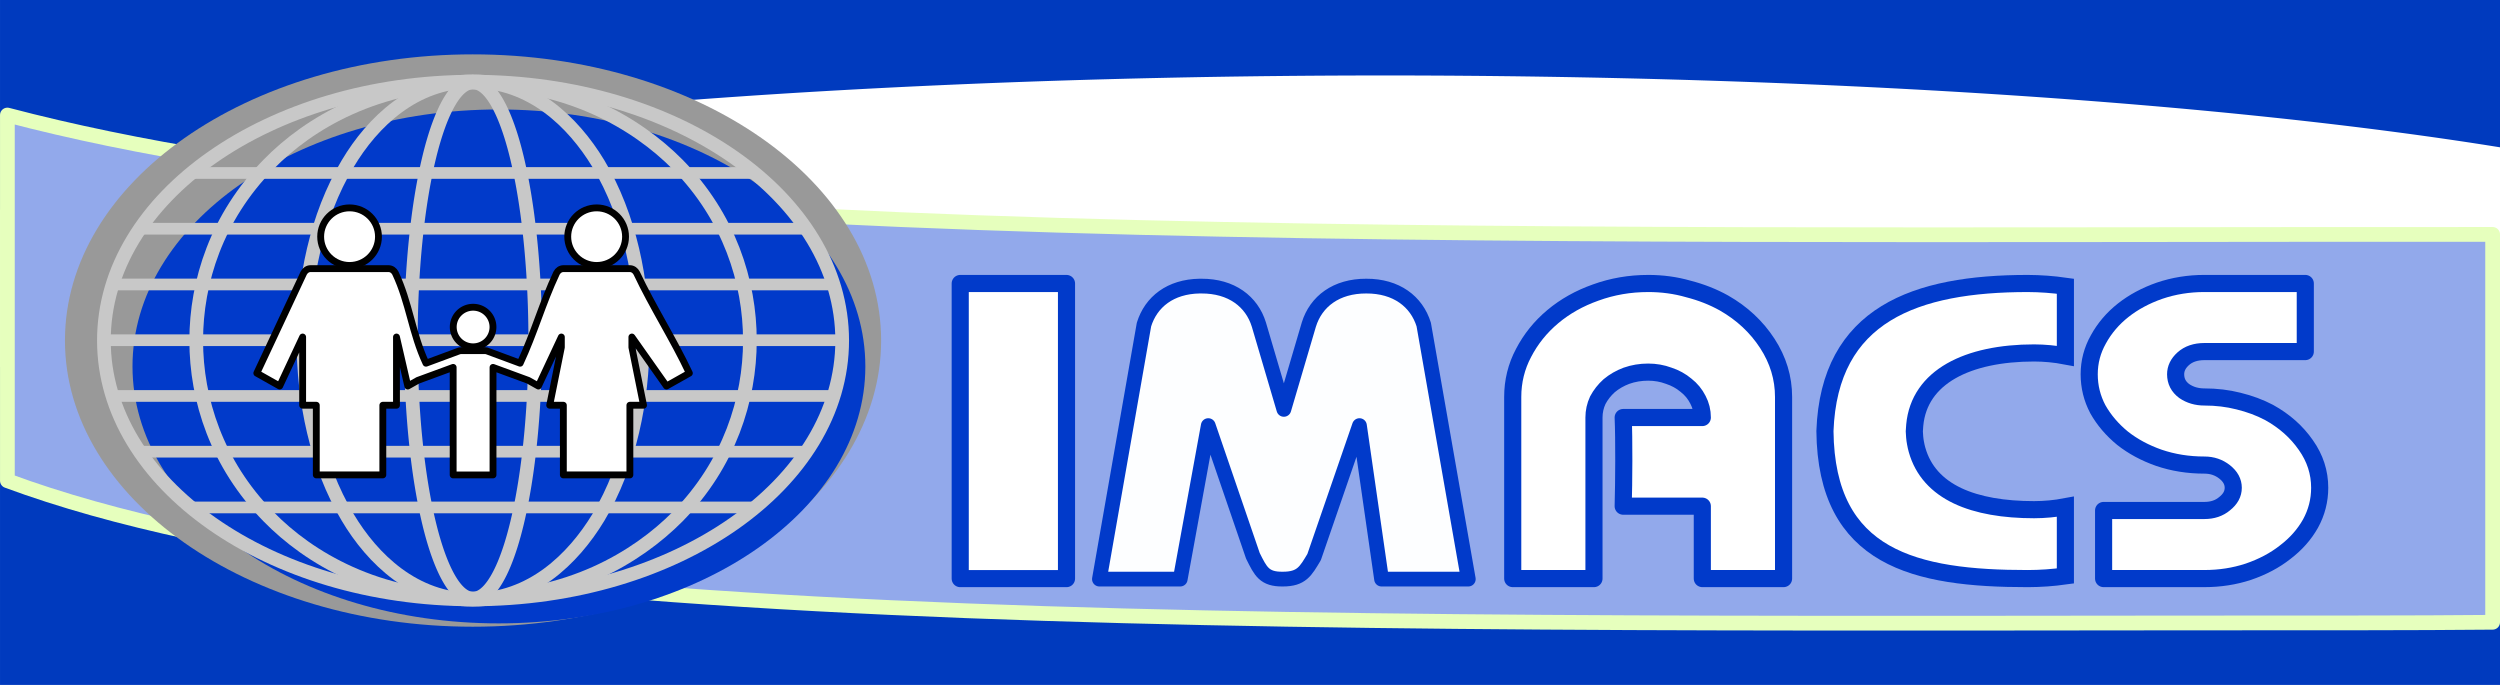 <?xml version="1.0" encoding="UTF-8" standalone="no"?>
<!-- Created with Inkscape (http://www.inkscape.org/) -->

<svg
   xmlns:dc="http://purl.org/dc/elements/1.1/"
   xmlns:cc="http://creativecommons.org/ns#"
   xmlns:rdf="http://www.w3.org/1999/02/22-rdf-syntax-ns#"
   xmlns:svg="http://www.w3.org/2000/svg"
   xmlns="http://www.w3.org/2000/svg"
   xmlns:sodipodi="http://sodipodi.sourceforge.net/DTD/sodipodi-0.dtd"
   xmlns:inkscape="http://www.inkscape.org/namespaces/inkscape"
   width="730"
   height="200"
   viewBox="0 0 193.146 52.917"
   version="1.1"
   id="svg921"
   inkscape:version="0.92.2 (5c3e80d, 2017-08-06)"
   sodipodi:docname="imacslogo-final.svg">
  <defs
     id="defs915">
    <filter
       style="color-interpolation-filters:sRGB;"
       inkscape:label="Drop Shadow"
       id="filter1306">
      <feFlood
         flood-opacity="0.498"
         flood-color="rgb(0,0,0)"
         result="flood"
         id="feFlood1296" />
      <feComposite
         in="flood"
         in2="SourceGraphic"
         operator="in"
         result="composite1"
         id="feComposite1298" />
      <feGaussianBlur
         in="composite1"
         stdDeviation="2.1"
         result="blur"
         id="feGaussianBlur1300" />
      <feOffset
         dx="2"
         dy="2"
         result="offset"
         id="feOffset1302" />
      <feComposite
         in="SourceGraphic"
         in2="offset"
         operator="over"
         result="composite2"
         id="feComposite1304" />
    </filter>
  </defs>
  <sodipodi:namedview
     id="base"
     pagecolor="#ffffff"
     bordercolor="#666666"
     borderopacity="1.0"
     inkscape:pageopacity="0.0"
     inkscape:pageshadow="2"
     inkscape:zoom="1.4142136"
     inkscape:cx="436.86403"
     inkscape:cy="45.162545"
     inkscape:document-units="mm"
     inkscape:current-layer="layer1"
     showgrid="false"
     units="px"
     inkscape:window-width="1920"
     inkscape:window-height="1057"
     inkscape:window-x="3832"
     inkscape:window-y="-8"
     inkscape:window-maximized="1" />
  <g
     inkscape:label="Layer 1"
     inkscape:groupmode="layer"
     id="layer1"
     transform="translate(0,-244.083)">
    <path
       style="fill:#003abe;fill-opacity:1;stroke:none;stroke-width:4.305;stroke-linecap:butt;stroke-linejoin:round;stroke-miterlimit:4;stroke-dasharray:none;stroke-opacity:1;paint-order:fill markers stroke"
       d="M 0,0 V 61.152 A 434.771,62 0 0 1 403.771,22 434.771,62 0 0 1 730,43.133 V 0 Z M 0,106.93 V 200 H 730 V 124.906 A 434.771,62 0 0 1 403.771,146 434.771,62 0 0 1 0,106.93 Z"
       id="rect1027"
       inkscape:connector-curvature="0"
       transform="matrix(0.265,0,0,0.265,0,244.083)" />
    <path
       style="fill:#92a9eb;fill-opacity:1;stroke:#e6ffbd;stroke-width:1.139;stroke-linecap:butt;stroke-linejoin:round;stroke-miterlimit:4;stroke-dasharray:none;stroke-opacity:1;paint-order:fill markers stroke"
       d="m 0.57,252.971 v 28.252 C 33.435,293.389 104.545,292.188 182.826,292.205 c 3.257,-7.9e-4 6.506,-0.018 9.751,-0.046 v -29.967 c -79.359,-0.041 -152.324,1.228 -192.007,-9.222 z"
       id="path1012"
       inkscape:connector-curvature="0"
       sodipodi:nodetypes="cccccc" />
    <path
       style="clip-rule:evenodd;opacity:1;fill:#ffffff;fill-opacity:1;fill-rule:evenodd;stroke:#013aca;stroke-width:1.323;stroke-miterlimit:4;stroke-dasharray:none;stroke-opacity:1"
       d="m 156.668,265.985 c -8.658,-4e-5 -15.345,2.359 -15.676,11.4 0.099,9.868 7.018,11.4 15.676,11.4 0.973,-0.003 1.944,-0.071 2.9,-0.205 v -5.346 c -0.79,0.149 -1.603,0.225 -2.419,0.227 -4.645,-0.004 -8.116,-1.324 -9.044,-4.634 -0.048,-0.172 -0.087,-0.345 -0.117,-0.52 -0.059,-0.298 -0.078,-0.629 -0.091,-0.901 0.003,-0.061 0.007,-0.123 0.013,-0.184 0.004,-0.1 0.011,-0.2 0.021,-0.299 0.349,-3.729 4.079,-5.568 9.219,-5.572 0.817,0.003 1.629,0.08 2.419,0.23 v -5.384 c -0.956,-0.136 -1.927,-0.207 -2.9,-0.212 z"
       id="path46-7"
       inkscape:connector-curvature="0"
       sodipodi:nodetypes="ccccccccccccccc" />
    <g
       id="g2111"
       style="fill:#999999;fill-opacity:1;stroke-width:0.982"
       transform="matrix(0.256,0,0,0.263,38.983,217.958)" />
    <path
       style="font-style:normal;font-variant:normal;font-weight:bold;font-stretch:normal;font-size:562.3px;line-height:125%;font-family:'Sans Sara';-inkscape-font-specification:'Sans Sara Bold';font-variant-ligatures:normal;font-variant-caps:normal;font-variant-numeric:proportional-nums;font-feature-settings:normal;text-align:start;letter-spacing:0px;word-spacing:0px;writing-mode:lr-tb;text-anchor:start;fill:#ffffff;fill-opacity:1;stroke:#013aca;stroke-width:1.323;stroke-linecap:butt;stroke-linejoin:round;stroke-miterlimit:4;stroke-dasharray:none;stroke-opacity:1;paint-order:fill markers stroke"
       d="m 127.333,265.985 c -1.423,0 -2.776,0.234 -4.059,0.701 -1.255,0.444 -2.357,1.064 -3.306,1.859 -0.948,0.795 -1.702,1.73 -2.26,2.806 -0.558,1.052 -0.837,2.186 -0.837,3.402 v 14.03 h 6.277 v -5.44 -0.154 -6.849 c 0,-0.468 0.098,-0.912 0.293,-1.333 0.223,-0.421 0.516,-0.795 0.879,-1.122 0.391,-0.327 0.837,-0.585 1.339,-0.772 0.53,-0.187 1.088,-0.281 1.674,-0.281 0.558,0 1.088,0.093 1.59,0.281 0.502,0.164 0.948,0.409 1.339,0.737 0.391,0.304 0.697,0.678 0.921,1.122 0.223,0.421 0.335,0.877 0.335,1.368 h -6.114 c 0.073,1.63 0.054,5.005 0,6.849 h 6.114 v 5.594 h 6.277 v -14.03 c 0,-1.473 -0.418,-2.853 -1.255,-4.139 -0.837,-1.286 -1.953,-2.327 -3.348,-3.122 -0.837,-0.468 -1.757,-0.83 -2.762,-1.087 -0.976,-0.281 -2.009,-0.421 -3.096,-0.421 z"
       id="path2083"
       inkscape:connector-curvature="0"
       sodipodi:nodetypes="scccsccccscccscccccccccscccs" />
    <path
       inkscape:connector-curvature="0"
       d="m 175.299,275.946 c 1.187,0.655 2.137,1.497 2.849,2.525 0.712,1.006 1.068,2.105 1.068,3.297 0,0.982 -0.237,1.906 -0.712,2.771 -0.475,0.842 -1.128,1.578 -1.959,2.21 -0.801,0.631 -1.751,1.134 -2.849,1.508 -1.068,0.351 -2.196,0.526 -3.384,0.526 h -7.791 v -5.261 h 7.791 c 0.623,0 1.143,-0.175 1.558,-0.526 0.445,-0.351 0.668,-0.76 0.668,-1.228 0,-0.468 -0.223,-0.877 -0.668,-1.228 -0.445,-0.351 -0.965,-0.526 -1.558,-0.526 -1.247,0 -2.419,-0.187 -3.517,-0.561 -1.068,-0.374 -2.003,-0.877 -2.805,-1.508 -0.801,-0.655 -1.439,-1.403 -1.914,-2.245 -0.445,-0.842 -0.668,-1.742 -0.668,-2.701 0,-0.959 0.237,-1.859 0.712,-2.701 0.475,-0.865 1.113,-1.614 1.914,-2.245 0.801,-0.631 1.736,-1.134 2.805,-1.508 1.098,-0.374 2.256,-0.561 3.473,-0.561 h 7.791 v 5.261 h -7.791 c -0.683,0 -1.232,0.187 -1.647,0.561 -0.386,0.351 -0.579,0.748 -0.579,1.193 0,0.538 0.223,0.97 0.668,1.298 0.445,0.304 0.965,0.456 1.558,0.456 0.92,0 1.796,0.105 2.627,0.316 0.861,0.21 1.647,0.503 2.36,0.877 z"
       style="font-style:normal;font-variant:normal;font-weight:bold;font-stretch:normal;font-size:562.301px;line-height:125%;font-family:'Sans Sara';-inkscape-font-specification:'Sans Sara Bold';font-variant-ligatures:normal;font-variant-caps:normal;font-variant-numeric:proportional-nums;font-feature-settings:normal;text-align:start;letter-spacing:0px;word-spacing:0px;writing-mode:lr-tb;text-anchor:start;fill:#ffffff;fill-opacity:1;stroke:#013aca;stroke-width:1.323;stroke-linecap:butt;stroke-linejoin:round;stroke-miterlimit:4;stroke-dasharray:none;stroke-opacity:1;paint-order:fill markers stroke"
       id="path2087"
       sodipodi:nodetypes="ccscccsccscscscccscccsccscscscc" />
    <path
       style="font-style:normal;font-variant:normal;font-weight:900;font-stretch:normal;font-size:307.423px;line-height:125%;font-family:Arial;-inkscape-font-specification:'Arial, Heavy';font-variant-ligatures:normal;font-variant-caps:normal;font-variant-numeric:proportional-nums;font-feature-settings:normal;text-align:start;letter-spacing:0px;word-spacing:0px;writing-mode:lr-tb;text-anchor:start;fill:#ffffff;fill-opacity:1;stroke:#013aca;stroke-width:1.323;stroke-linecap:butt;stroke-linejoin:round;stroke-miterlimit:4;stroke-dasharray:none;stroke-opacity:1;paint-order:fill markers stroke"
       d="m 74.185,265.985 h 8.211 v 22.8 h -8.211 z"
       id="path907"
       inkscape:connector-curvature="0" />
    <path
       id="path28-7-4"
       style="clip-rule:evenodd;fill:#999999;fill-opacity:1;fill-rule:evenodd;stroke:none;stroke-width:1.094;stroke-miterlimit:4;stroke-dasharray:none;stroke-opacity:1"
       d="m 36.522,248.283 c 17.428,0 31.552,9.879 31.552,22.109 0,12.198 -14.124,22.11 -31.552,22.11 -17.38,0 -31.504,-9.913 -31.504,-22.11 C 5.017,258.162 19.142,248.283 36.522,248.283 Z"
       inkscape:connector-curvature="0" />
    <path
       id="path28-7"
       style="clip-rule:evenodd;fill:#013aca;fill-opacity:1;fill-rule:evenodd;stroke:none;stroke-width:0.982;stroke-miterlimit:4;stroke-dasharray:none;stroke-opacity:1;filter:url(#filter1306)"
       d="m 36.524,250.54 c 15.649,0 28.331,8.87 28.331,19.852 0,10.952 -12.682,19.853 -28.331,19.853 -15.605,0 -28.288,-8.901 -28.288,-19.853 -4.029e-4,-10.982 12.682,-19.852 28.288,-19.852 z"
       inkscape:connector-curvature="0" />
    <path
       id="path28"
       style="clip-rule:evenodd;opacity:1;fill:none;fill-rule:evenodd;stroke:#c8c8c8;stroke-width:1.058;stroke-miterlimit:4;stroke-dasharray:none;stroke-opacity:1"
       d="m 36.524,250.393 c 15.765,0 28.541,8.936 28.541,19.999 0,11.034 -12.776,20 -28.541,20 -15.721,0 -28.497,-8.967 -28.497,-20 -4.061e-4,-11.063 12.776,-19.999 28.497,-19.999 z"
       inkscape:connector-curvature="0" />
    <path
       id="path32"
       style="clip-rule:evenodd;opacity:1;fill:none;fill-rule:evenodd;stroke:#c8c8c8;stroke-width:1.058;stroke-miterlimit:4;stroke-dasharray:none;stroke-opacity:1"
       d="m 36.529,250.366 c 4.502,0 7.747,3.134 9.701,6.361 2.443,4.078 3.42,9.1 3.42,13.665 0,4.565 -0.977,9.588 -3.42,13.665 -1.954,3.226 -5.2,6.361 -9.701,6.361 -4.502,0 -7.747,-3.135 -9.666,-6.361 -2.443,-4.077 -3.42,-9.1 -3.42,-13.665 0,-4.565 0.977,-9.587 3.42,-13.665 1.919,-3.226 5.164,-6.361 9.666,-6.361 z"
       inkscape:connector-curvature="0" />
    <path
       id="path965"
       style="opacity:1;fill:none;fill-opacity:1;stroke:#c8c8c8;stroke-width:1.058;stroke-linejoin:round;stroke-miterlimit:4;stroke-dasharray:none;stroke-opacity:1"
       d="m 41.354,270.392 a 4.808,19.941 0 0 1 -4.808,19.941 4.808,19.941 0 0 1 -4.808,-19.941 4.808,19.941 0 0 1 4.808,-19.941 4.808,19.941 0 0 1 4.808,19.941 z"
       inkscape:connector-curvature="0" />
    <path
       id="rect38"
       style="clip-rule:evenodd;opacity:1;fill:#c8c8c8;fill-opacity:1;fill-rule:evenodd;stroke-width:1.018;stroke-miterlimit:4;stroke-dasharray:none"
       d="M 8.376,269.916 H 64.716 v 0.903 H 8.376 Z"
       inkscape:connector-curvature="0" />
    <path
       id="rect38-5"
       style="clip-rule:evenodd;opacity:1;fill:#c8c8c8;fill-opacity:1;fill-rule:evenodd;stroke-width:1.018;stroke-miterlimit:4;stroke-dasharray:none"
       d="M 8.759,274.223 H 64.333 v 0.903 H 8.759 Z"
       inkscape:connector-curvature="0" />
    <path
       id="rect38-4"
       style="clip-rule:evenodd;opacity:1;fill:#c8c8c8;fill-opacity:1;fill-rule:evenodd;stroke-width:1.018;stroke-miterlimit:4;stroke-dasharray:none"
       d="m 10.732,278.529 h 51.629 v 0.903 H 10.732 Z"
       inkscape:connector-curvature="0" />
    <path
       id="rect38-1"
       style="clip-rule:evenodd;opacity:1;fill:#c8c8c8;fill-opacity:1;fill-rule:evenodd;stroke-width:1.018;stroke-miterlimit:4;stroke-dasharray:none"
       d="m 14.727,282.836 h 43.638 v 0.903 H 14.727 Z"
       inkscape:connector-curvature="0" />
    <path
       id="rect38-5-5"
       style="clip-rule:evenodd;opacity:1;fill:#c8c8c8;fill-opacity:1;fill-rule:evenodd;stroke-width:1.018;stroke-miterlimit:4;stroke-dasharray:none"
       d="M 8.659,266.512 H 64.433 v -0.903 H 8.659 Z"
       inkscape:connector-curvature="0" />
    <path
       id="rect38-4-2"
       style="clip-rule:evenodd;opacity:1;fill:#c8c8c8;fill-opacity:1;fill-rule:evenodd;stroke-width:1.018;stroke-miterlimit:4;stroke-dasharray:none"
       d="m 11.016,262.205 h 51.061 v -0.903 H 11.016 Z"
       inkscape:connector-curvature="0" />
    <path
       id="rect38-1-7"
       style="clip-rule:evenodd;opacity:1;fill:#c8c8c8;fill-opacity:1;fill-rule:evenodd;stroke-width:1.018;stroke-miterlimit:4;stroke-dasharray:none"
       d="m 14.797,257.898 h 43.498 v -0.903 H 14.797 Z"
       inkscape:connector-curvature="0" />
    <path
       id="path32-0"
       style="clip-rule:evenodd;opacity:1;fill:none;fill-rule:evenodd;stroke:#c8c8c8;stroke-width:1.058;stroke-miterlimit:4;stroke-dasharray:none;stroke-opacity:1"
       d="m 36.518,250.458 c 7.348,0 12.645,3.12 15.835,6.332 3.987,4.059 5.582,9.058 5.582,13.602 0,4.544 -1.595,9.544 -5.582,13.602 -3.19,3.211 -8.487,6.332 -15.835,6.332 -7.348,0 -12.645,-3.121 -15.777,-6.332 -3.987,-4.059 -5.582,-9.058 -5.582,-13.602 0,-4.544 1.595,-9.543 5.582,-13.602 3.132,-3.211 8.429,-6.332 15.777,-6.332 z"
       inkscape:connector-curvature="0" />
    <g
       id="g1377"
       transform="matrix(0.868,0,0,0.868,14.655,-14.776)"
       style="fill:#ffffff;fill-opacity:1;stroke-width:0.61;stroke-miterlimit:4;stroke-dasharray:none">
      <path
         inkscape:connector-curvature="0"
         id="path1288"
         d="m 14.23,316.727 c -1.421,0 -2.573,1.148 -2.573,2.563 -2e-6,1.416 1.152,2.563 2.573,2.563 1.421,0 2.573,-1.148 2.573,-2.563 1e-6,-1.416 -1.152,-2.563 -2.573,-2.563 z"
         style="opacity:1;fill:#ffffff;fill-opacity:1;stroke:#000000;stroke-width:0.61;stroke-linejoin:round;stroke-miterlimit:4;stroke-dasharray:none;stroke-opacity:1"
         sodipodi:nodetypes="scscs" />
      <path
         sodipodi:nodetypes="scccccccccccccccccccccccccccccccccccccccscscccscscccscs"
         inkscape:connector-curvature="0"
         id="path1150"
         d="m 10.763,322.134 c -0.268,0 -0.498,0.164 -0.619,0.403 -1.392,2.958 -2.782,5.935 -4.171,8.901 l 2.037,1.147 2.043,-4.363 v 0.917 5.156 h 1.215 v 6.201 h 2.961 2.961 v -6.201 h 1.215 v -5.156 -0.917 l 1.006,4.363 0.897,-0.505 3.142,-1.155 v 0.884 8.688 h 1.774 1.774 v -8.688 -0.884 l 3.142,1.155 0.897,0.505 2.043,-4.363 v 0.917 l -1.037,5.156 h 1.215 v 6.201 h 2.961 2.961 v -6.201 h 1.215 l -1.037,-5.156 v -0.917 l 3.079,4.363 2.037,-1.147 c -1.389,-2.966 -3.298,-5.943 -4.689,-8.901 -0.121,-0.24 -0.35,-0.403 -0.619,-0.403 h -2.948 -2.948 c -0.268,0 -0.498,0.164 -0.619,0.403 -1.254,2.665 -1.988,5.344 -3.239,8.018 l -2.98,-1.104 c -0.047,-0.011 -0.096,-0.016 -0.146,-0.016 h -1.065 -1.065 c -0.05,0 -0.099,0.006 -0.146,0.016 l -2.98,1.104 c -1.251,-2.674 -1.467,-5.353 -2.721,-8.018 -0.121,-0.24 -0.35,-0.403 -0.619,-0.403 h -3.467 z"
         style="opacity:1;fill:#ffffff;fill-opacity:1;stroke:#000000;stroke-width:0.61;stroke-linejoin:round;stroke-miterlimit:4;stroke-dasharray:none;stroke-opacity:1" />
      <path
         inkscape:connector-curvature="0"
         id="path1262"
         d="m 25.226,325.572 a 1.768,1.761 0 0 0 -1.768,1.761 1.768,1.761 0 0 0 1.768,1.761 1.768,1.761 0 0 0 1.768,-1.761 1.768,1.761 0 0 0 -1.768,-1.761 z"
         style="opacity:1;fill:#ffffff;fill-opacity:1;stroke:#000000;stroke-width:0.61;stroke-linejoin:round;stroke-miterlimit:4;stroke-dasharray:none;stroke-opacity:1" />
      <path
         sodipodi:nodetypes="scscs"
         inkscape:connector-curvature="0"
         id="path1288-2"
         d="m 36.222,316.727 c -1.421,0 -2.573,1.148 -2.573,2.563 0,1.416 1.152,2.563 2.573,2.563 1.421,0 2.573,-1.148 2.573,-2.563 0,-1.416 -1.152,-2.563 -2.573,-2.563 z"
         style="opacity:1;fill:#ffffff;fill-opacity:1;stroke:#000000;stroke-width:0.61;stroke-linejoin:round;stroke-miterlimit:4;stroke-dasharray:none;stroke-opacity:1" />
    </g>
    <path
       style="font-style:normal;font-weight:normal;font-size:medium;line-height:125%;font-family:sans-serif;letter-spacing:0px;word-spacing:0px;fill:#ffffff;fill-opacity:0.981;stroke:#013aca;stroke-width:1.139;stroke-linecap:butt;stroke-linejoin:round;stroke-miterlimit:4;stroke-dasharray:none;stroke-opacity:1;paint-order:fill markers stroke"
       d="m 92.69,266.186 c -2.268,0.035 -3.765,1.22 -4.308,2.972 l -3.443,19.666 h 6.243 l 2.167,-11.86 3.447,10.06 c 0.599,1.2 0.874,1.817 2.307,1.8 1.462,0.002 1.773,-0.616 2.423,-1.701 l 3.504,-10.159 1.707,11.86 h 6.702 l -3.443,-19.666 c -0.553,-1.785 -2.118,-2.98 -4.438,-2.971 -2.321,-0.009 -3.885,1.186 -4.438,2.971 l -1.931,6.554 -1.931,-6.554 c -0.553,-1.785 -2.117,-2.98 -4.438,-2.971 -0.044,-1.8e-4 -0.087,-0.002 -0.131,-7.3e-4 z"
       id="rect881"
       inkscape:connector-curvature="0"
       sodipodi:nodetypes="ccccccccccccccccccc" />
  </g>
</svg>
